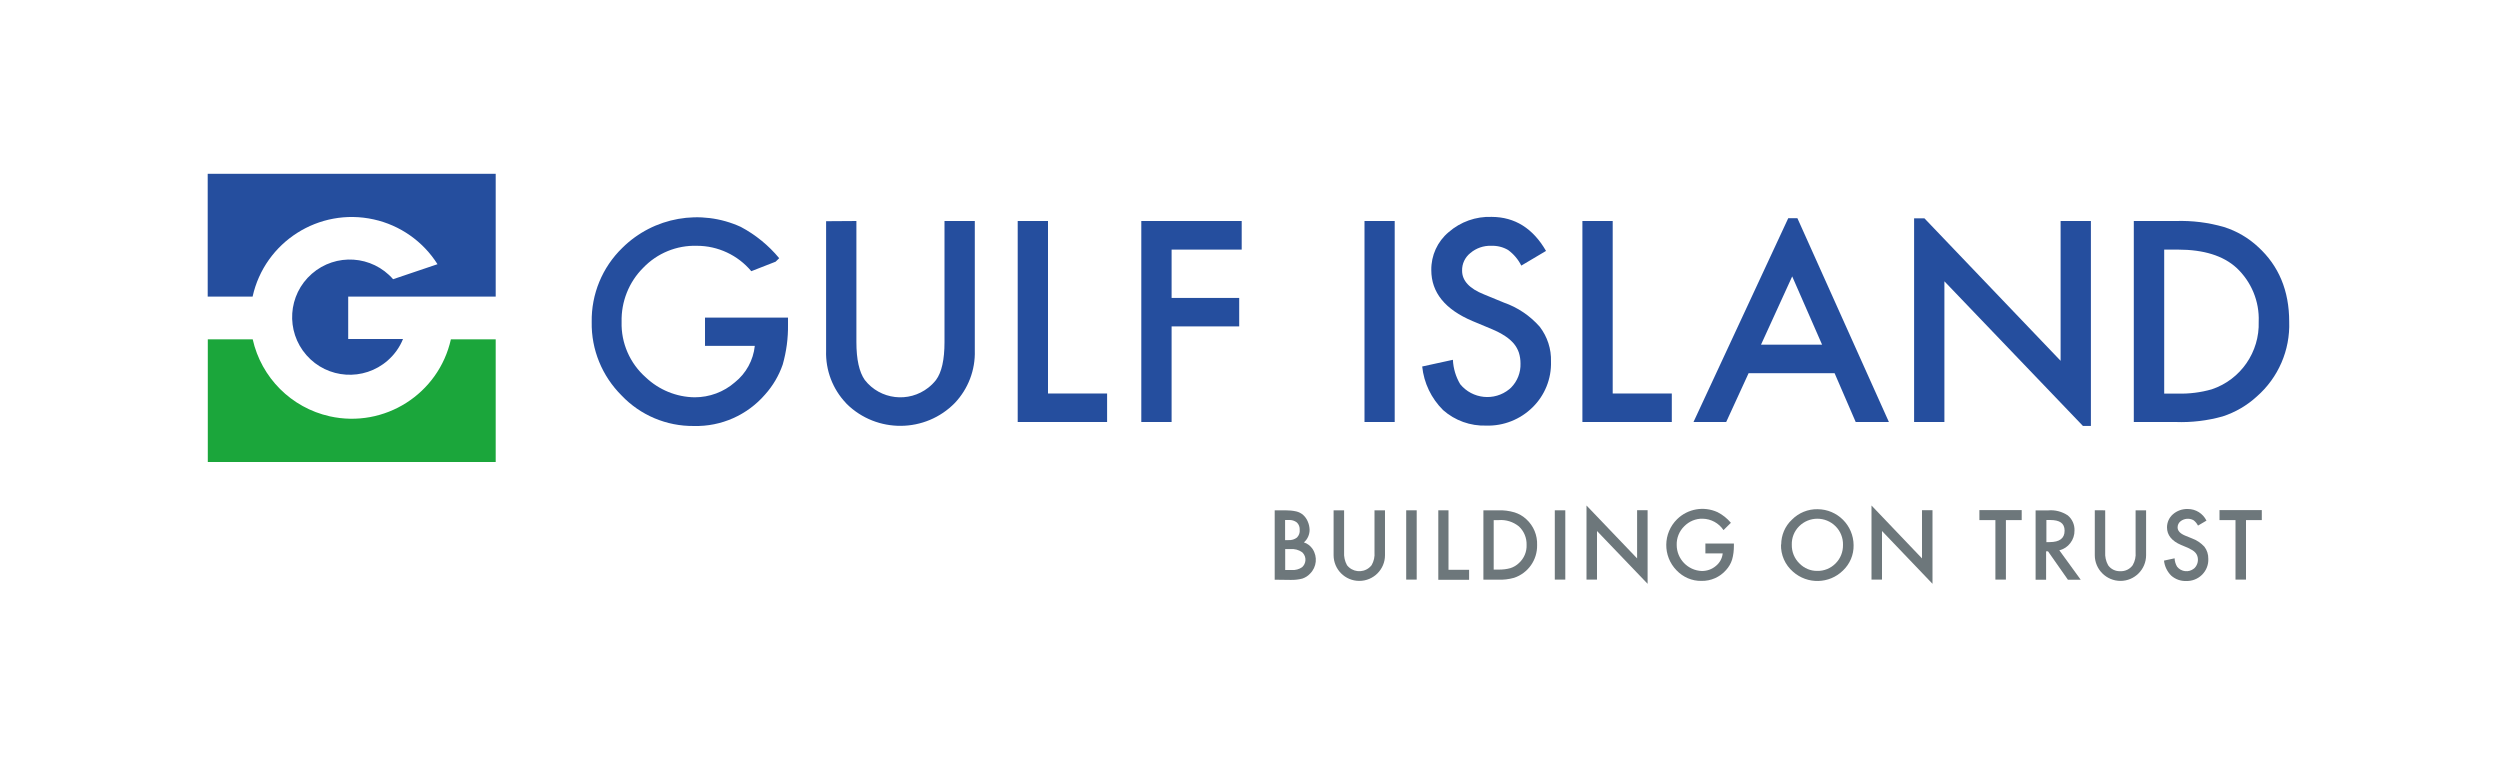 <?xml version="1.0" encoding="UTF-8"?>
<svg xmlns="http://www.w3.org/2000/svg" height="76" viewBox="0 0 250 76" width="250">
  <g fill="#6d777b">
    <path d="m127.47 57.96v-6.93h1.04c.37 0 .75.03 1.11.11.26.06.5.18.7.36s.36.41.46.66c.11.25.17.53.18.81 0 .49-.2.95-.57 1.27.36.11.66.35.87.66.51.78.41 1.8-.25 2.46-.21.23-.48.4-.78.5-.39.1-.78.14-1.18.13l-1.59-.02zm1.05-3.95h.33c.31.02.61-.07.85-.26.2-.21.3-.48.27-.76.02-.27-.08-.55-.28-.74-.23-.18-.52-.27-.81-.25h-.37v2.02zm0 2.99h.65c.37.03.74-.07 1.04-.28.41-.37.45-.99.09-1.41-.03-.03-.06-.06-.09-.09-.34-.24-.76-.35-1.17-.31h-.52v2.08z"></path>
    <path d="m134.41 51.03v4.18c-.03.46.07.91.29 1.31.53.68 1.51.8 2.19.27.1-.08.19-.17.27-.27.23-.4.33-.85.29-1.31v-4.18h1.05v4.49c0 1.42-1.15 2.57-2.57 2.57s-2.57-1.15-2.57-2.57v-4.49z"></path>
    <path d="m141.67 51.03v6.93h-1.05v-6.93z"></path>
    <path d="m144.85 51.03v5.95h2.06v1h-3.08v-6.95z"></path>
    <path d="m148.34 57.96v-6.93h1.46c.56-.02 1.12.05 1.66.21.44.14.84.37 1.18.69.72.66 1.11 1.6 1.07 2.58.03 1.48-.9 2.8-2.3 3.27-.53.15-1.08.21-1.63.19h-1.43zm1.04-1h.5c.4 0 .79-.04 1.17-.15.31-.1.6-.27.84-.5.52-.47.8-1.14.77-1.83.02-.69-.26-1.37-.77-1.84-.57-.46-1.29-.69-2.02-.63h-.5v4.96z"></path>
    <path d="m156.53 51.03v6.93h-1.05v-6.93z"></path>
    <path d="m158.65 57.96v-7.41l5.06 5.29v-4.82h1.05v7.36l-5.06-5.28v4.86z"></path>
    <path d="m170.52 54.35h2.87v.23c0 .47-.05.93-.18 1.38-.12.39-.33.74-.6 1.04-.62.71-1.52 1.11-2.46 1.09-.94.02-1.84-.37-2.49-1.05-1.4-1.43-1.37-3.72.05-5.12 1.07-1.05 2.68-1.33 4.05-.7.51.26.96.62 1.33 1.06l-.74.73c-.47-.7-1.24-1.12-2.08-1.14-.69-.02-1.36.26-1.85.76-.5.49-.77 1.17-.75 1.86 0 1.4 1.11 2.56 2.52 2.61.51 0 1-.17 1.39-.5.39-.31.64-.76.69-1.26h-1.73v-1z"></path>
    <path d="m178.12 54.46c0-.94.38-1.85 1.07-2.49.68-.69 1.61-1.07 2.57-1.05 1.99.01 3.59 1.62 3.6 3.6.02.96-.37 1.88-1.07 2.54-1.37 1.34-3.55 1.39-4.99.11-.79-.68-1.23-1.68-1.2-2.72zm1.06 0c-.02.71.26 1.4.77 1.89.47.48 1.11.75 1.77.74.69.02 1.36-.26 1.84-.75.49-.49.75-1.15.74-1.85.02-.69-.25-1.37-.74-1.86-1.01-1.01-2.64-1.01-3.65 0-.49.49-.75 1.15-.73 1.84v-.02z"></path>
    <path d="m187.15 57.96v-7.41l5.05 5.29v-4.82h1.05v7.36l-5.05-5.28v4.86z"></path>
    <path d="m200.59 52.01v5.95h-1.05v-5.95h-1.6v-1h4.23v1h-1.59z"></path>
    <path d="m205.92 55.01 2.15 2.96h-1.28l-1.99-2.84h-.19v2.84h-1.05v-6.93h1.23c.7-.07 1.4.11 1.99.5.44.37.69.92.67 1.5.01.46-.14.91-.42 1.27-.27.36-.66.62-1.11.72zm-1.3-.8h.34c1 0 1.5-.38 1.5-1.14s-.5-1.07-1.45-1.07h-.37v2.2z"></path>
    <path d="m210.52 51.03v4.18c-.03.46.07.91.29 1.31.28.4.74.62 1.23.6.49.02.95-.21 1.23-.6.23-.4.33-.85.29-1.31v-4.18h1.05v4.49c0 1.42-1.15 2.57-2.56 2.57s-2.57-1.15-2.57-2.56v-4.5z"></path>
    <path d="m220.65 52.06-.85.5c-.11-.21-.26-.4-.45-.54-.42-.23-.93-.18-1.3.11-.19.15-.29.37-.29.61 0 .34.25.61.75.82l.69.28c.47.17.9.46 1.24.83.26.34.4.77.39 1.21.03.59-.2 1.17-.62 1.59s-1 .65-1.59.63c-.55.02-1.08-.17-1.5-.54-.4-.4-.66-.93-.72-1.5l1.06-.23c.01.3.1.59.25.84.41.52 1.17.6 1.68.19.03-.02.05-.05.08-.07.3-.32.4-.78.26-1.2-.04-.11-.1-.22-.18-.31-.09-.1-.19-.19-.31-.26-.15-.09-.3-.17-.45-.24l-.67-.28c-.95-.4-1.42-1-1.42-1.76 0-.5.21-.98.59-1.31.41-.36.95-.55 1.5-.53.79 0 1.5.45 1.85 1.15z"></path>
    <path d="m224.6 52.01v5.95h-1.05v-5.95h-1.6v-1h4.23v1h-1.59z"></path>
  </g>
  <path d="m20.77 17.38v12.28h4.49c1.21-5.47 6.63-8.93 12.11-7.72 2.64.58 4.94 2.2 6.38 4.48l-4.44 1.5c-2.1-2.4-5.74-2.63-8.13-.54-2.4 2.1-2.63 5.74-.54 8.13 2.1 2.4 5.74 2.63 8.13.54.67-.59 1.2-1.32 1.53-2.15h-5.48v-4.24h14.75v-12.28h-28.79z" fill="#254e9e"></path>
  <path d="m85.64 22.1v12.11c0 1.73.28 2.99.84 3.79 1.54 1.97 4.39 2.31 6.36.76.28-.22.54-.48.76-.76.57-.77.85-2.03.85-3.79v-12.11h3.03v12.96c.06 1.94-.66 3.82-1.99 5.23-2.95 3.02-7.8 3.06-10.81.11l-.08-.09c-1.34-1.41-2.05-3.29-1.99-5.23v-12.96l3.05-.02z" fill="#254e9e"></path>
  <path d="m104.8 22.1v17.25h5.91v2.85h-8.94v-20.1z" fill="#254e9e"></path>
  <path d="m124.16 24.96h-7v4.83h6.76v2.85h-6.76v9.56h-3.03v-20.1h10.04v2.85z" fill="#254e9e"></path>
  <path d="m139.47 22.1v20.1h-3.02v-20.1z" fill="#254e9e"></path>
  <path d="m154.59 25.1-2.46 1.46c-.31-.62-.76-1.15-1.32-1.56-.51-.3-1.09-.44-1.68-.42-.76-.03-1.51.23-2.09.72-.54.43-.85 1.08-.83 1.77 0 1 .73 1.79 2.19 2.37l1.99.82c1.38.48 2.61 1.31 3.58 2.41.77 1 1.17 2.23 1.13 3.49.05 1.72-.62 3.38-1.85 4.58-1.23 1.21-2.9 1.87-4.62 1.82-1.59.05-3.13-.5-4.32-1.55-1.18-1.17-1.92-2.71-2.09-4.36l3.07-.67c.04.86.29 1.7.73 2.44 1.22 1.49 3.42 1.72 4.91.5l.18-.16c.63-.64.97-1.51.94-2.41 0-.37-.05-.73-.16-1.08-.11-.33-.28-.63-.5-.9-.26-.3-.56-.56-.89-.77-.41-.27-.85-.49-1.3-.68l-1.94-.81c-2.75-1.16-4.13-2.86-4.13-5.1-.02-1.46.61-2.85 1.73-3.79 1.19-1.04 2.73-1.59 4.31-1.53 2.32.01 4.13 1.15 5.43 3.4z" fill="#254e9e"></path>
  <path d="m161.27 22.1v17.25h5.91v2.85h-8.94v-20.1z" fill="#254e9e"></path>
  <path d="m213.38 42.2v-20.1h4.22c1.62-.05 3.24.15 4.79.6 1.28.4 2.44 1.08 3.42 1.99 2.07 1.89 3.11 4.38 3.11 7.48.1 2.85-1.09 5.6-3.24 7.48-.98.9-2.15 1.58-3.41 1.99-1.53.43-3.13.62-4.72.56zm3.03-2.84h1.37c1.15.03 2.29-.11 3.4-.43 2.89-.97 4.79-3.73 4.69-6.77.08-2.02-.73-3.98-2.21-5.37-1.33-1.22-3.28-1.83-5.87-1.83h-1.37v14.4z" fill="#254e9e"></path>
  <path d="m70.49 34.59h4.99c-.15 1.43-.87 2.75-1.99 3.64-1.11.97-2.54 1.5-4.02 1.5-1.82-.02-3.57-.74-4.89-1.99-1.59-1.4-2.48-3.44-2.42-5.55-.05-2.02.73-3.99 2.16-5.41 1.4-1.46 3.34-2.26 5.37-2.2 2.1 0 4.09.93 5.44 2.54l2.43-.95.36-.35c-1.06-1.28-2.37-2.35-3.84-3.13-4-1.83-8.72-1-11.85 2.1-2 1.94-3.11 4.63-3.06 7.42-.05 2.75 1.04 5.4 2.99 7.34 1.88 1.98 4.5 3.08 7.23 3.05 2.73.07 5.34-1.09 7.12-3.15.78-.87 1.38-1.89 1.76-2.99.37-1.3.55-2.64.53-3.99v-.71h-8.3v2.85z" fill="#254e9e"></path>
  <path d="m45.09 33.93c-1.22 5.47-6.65 8.92-12.12 7.7-3.84-.86-6.84-3.86-7.7-7.7h-4.49v12.27h28.79v-12.27z" fill="#1ba63b"></path>
  <path d="m178.82 21.83-9.47 20.37h3.27l2.24-4.88h8.6l2.11 4.88h3.32l-9.15-20.38h-.92zm-2.72 12.64 3.12-6.83 2.99 6.83z" fill="#254e9e"></path>
  <path d="m206.06 36.08-13.62-14.25h-1.03v20.37h3.03v-14.07l13.85 14.46h.8v-20.49h-3.03z" fill="#254e9e"></path>
</svg>

